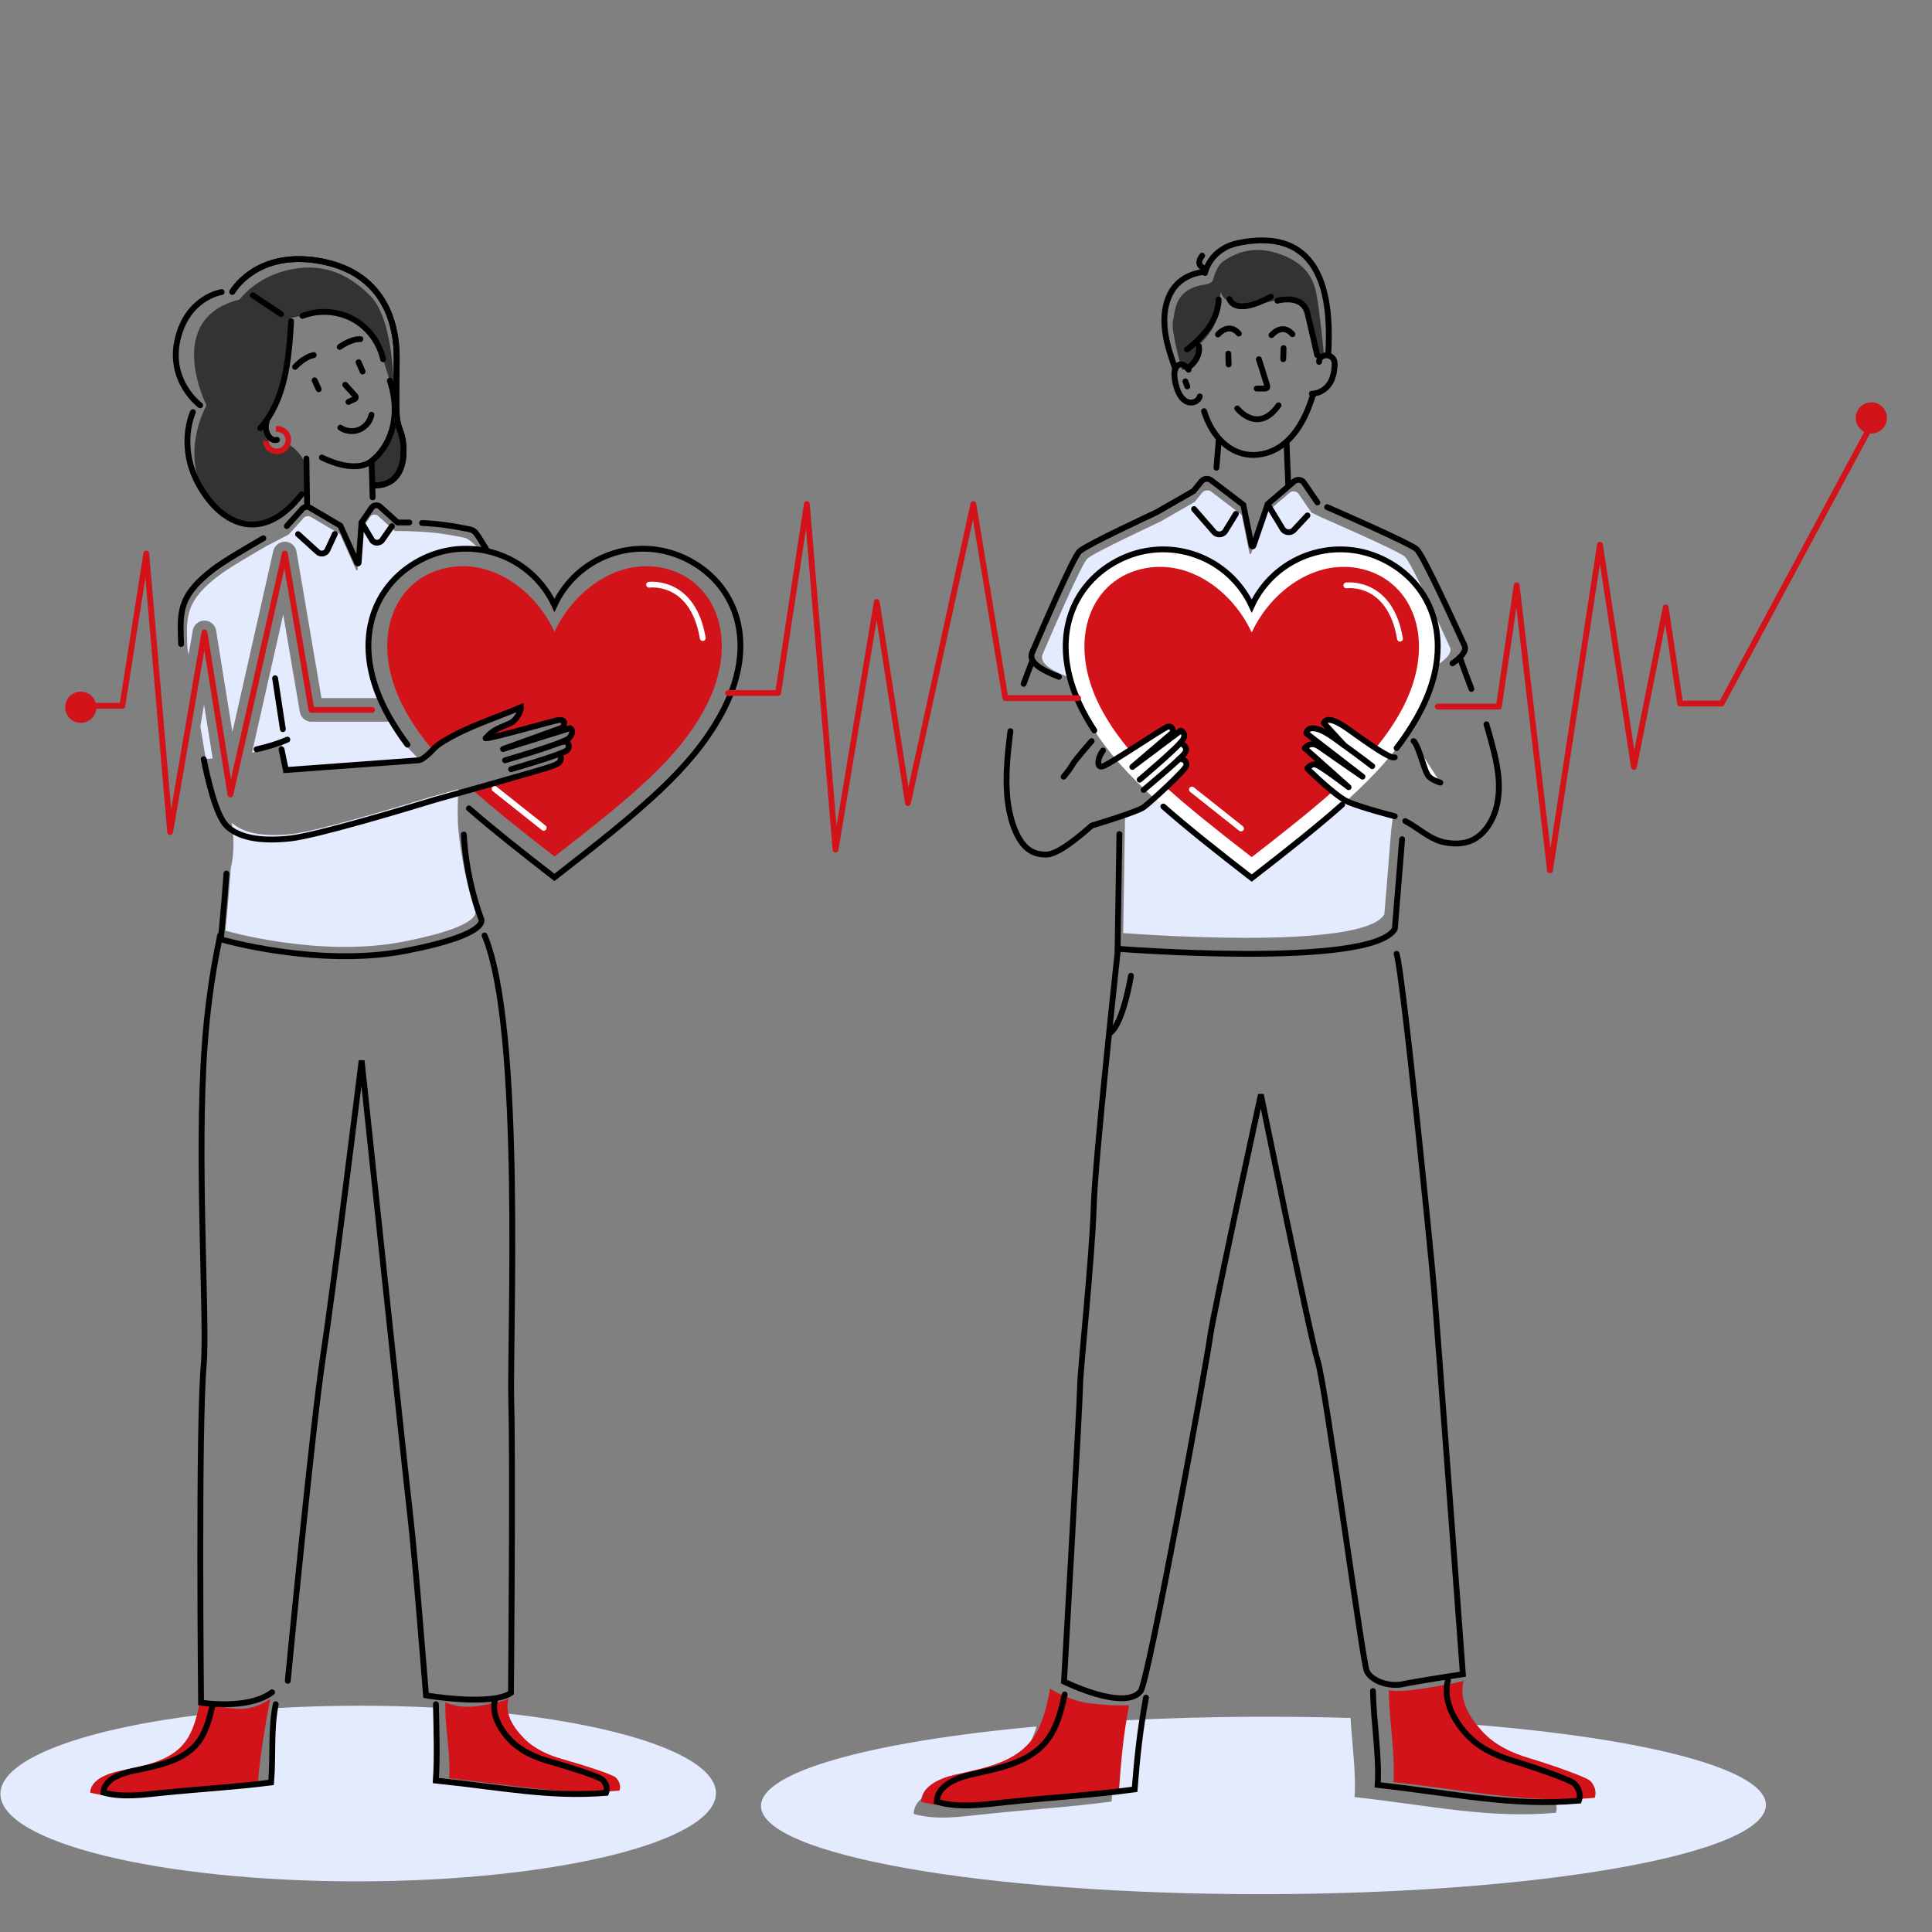 <?xml version="1.0" encoding="UTF-8"?>
<svg width="653px" height="653px" viewBox="0 0 653 653" version="1.1" xmlns="http://www.w3.org/2000/svg" xmlns:xlink="http://www.w3.org/1999/xlink">
    <rect x="0" y="0" width="653" height="653" fill="#808080" stroke="none"/>
    <title>Partner</title>
    <defs>
        <polygon id="path-1" points="0 653.333 1233.279 653.333 1233.279 0 0 0"></polygon>
        <polygon id="path-3" points="0 653.333 1233.279 653.333 1233.279 0 0 0"></polygon>
        <polygon id="path-5" points="0 653.333 1233.279 653.333 1233.279 0 0 0"></polygon>
    </defs>
    <g id="Page-1" stroke="none" stroke-width="1" fill="none" fill-rule="evenodd">
        <g id="Partner" transform="translate(-197, 0)">
            <g id="g8" transform="translate(616.639, 326.667) scale(-1, 1) rotate(-180) translate(-616.639, -326.667) translate(0, 0)">
                <g id="g12-Clipped">
                    <mask id="mask-2" fill="white">
                        <use xlink:href="#path-1"></use>
                    </mask>
                    <g id="path14"></g>
                    <g id="g12" mask="url(#mask-2)">
                        <g transform="translate(454.207, 13.124)" id="g18">
                            <path d="M225.223,58.391 C226.453,55.294 228.429,52.409 230.58,50.042 C234.9,45.287 240.765,42.613 246.665,40.863 C252.567,39.113 265.833,34.609 267.216,33.175 C268.6,31.742 269.393,29.427 268.659,27.501 C245.963,25.51 227.309,29.827 200.627,32.815 C201.169,40.69 199.819,50.562 199.261,59.549 C189.689,59.834 179.845,59.979 169.795,59.969 C153.085,59.951 136.945,59.506 121.693,58.697 C120.097,49.229 119.267,41.367 118.484,31.305 C104,29.355 90.388,28.611 75.26,27.001 C67.357,26.161 59.231,24.901 51.604,27.135 C51.751,32.407 57.904,35.102 63.045,36.273 C72.173,38.353 82.281,40.074 88.321,47.226 C90.629,49.958 92.088,53.23 93.156,56.667 C37.875,51.665 -0.013,41.498 0,29.807 C0.017,13.247 76.067,-0.097 169.86,0 C263.655,0.099 339.675,13.603 339.656,30.162 C339.641,43.295 291.804,54.405 225.223,58.391" id="path20" fill="#E5EBFF"></path>
                        </g>
                    </g>
                </g>
                <g id="g24-Clipped">
                    <mask id="mask-4" fill="white">
                        <use xlink:href="#path-3"></use>
                    </mask>
                    <g id="path26"></g>
                    <g id="g24" mask="url(#mask-4)">
                        <g transform="translate(508.335, 43.109)">
                            <g id="g30" transform="translate(85.012, 485.134)">
                                <path d="M3.094,0.204 C3.094,0.204 -0.685,13.636 0.11,16.644 C0.906,19.65 0.308,27.269 10.652,28.873 C10.652,28.873 13.238,29.073 13.635,30.477 C14.034,31.88 15.028,35.289 17.018,36.692 C19.006,38.096 25.371,42.506 34.719,39.7 C44.068,36.892 47.251,31.88 48.444,26.468 C49.638,21.054 51.228,4.213 51.228,4.213 C51.228,4.213 48.842,3.21 48.046,6.82 C47.251,10.429 48.046,16.242 46.256,19.852 C44.466,23.46 40.383,25.445 36.007,24.042 C31.632,22.638 30.94,22.658 27.162,22.257 C23.382,21.856 17.614,21.856 16.222,26.468 C16.222,26.468 15.426,19.45 14.431,16.242 C13.436,13.034 9.856,9.225 8.464,8.224 C8.464,8.224 7.072,-0.198 5.083,0.004 L3.094,0.204 Z" id="path32" fill="#333333" fill-rule="nonzero"></path>
                            </g>
                            <g id="g34" transform="translate(158.065, 2.067)">
                                <path d="M0.035,35.707 C0.223,25.547 2.215,15.185 1.569,5.821 C28.252,2.834 46.905,-1.483 69.601,0.506 C70.337,2.434 69.543,4.747 68.159,6.181 C66.776,7.615 53.509,12.119 47.609,13.869 C41.708,15.618 35.843,18.294 31.523,23.047 C27.201,27.802 23.583,33.701 25.303,40.151 C25.184,39.633 13.851,37.779 10.023,37.222 C1.845,36.031 -2.63677962e-16,36.903 -2.63677962e-16,36.903 L0.035,35.707 Z" id="path36" fill="#D21319" fill-rule="nonzero"></path>
                            </g>
                            <g id="g38">
                                <path d="M70.265,33.896 C68.24,22.722 67.76,16.748 66.88,5.426 C52.396,3.478 38.783,2.732 23.655,1.123 C15.752,0.282 7.625,-0.978 0,1.256 C0.145,6.53 6.299,9.223 11.441,10.395 C20.568,12.475 30.676,14.196 36.716,21.347 C40.503,25.83 42.02,31.758 43.237,37.498 L43.544,39.504 C43.544,39.504 49.792,35.286 57.729,34.422 C65.879,33.535 70.265,33.896 70.265,33.896" id="path40" fill="#D21319" fill-rule="nonzero"></path>
                            </g>
                            <g id="g42" transform="translate(48.857, 313.445)">
                                <path d="M62.873,0 C93.419,23.667 108.908,36.88 118.789,54.377 C132.693,78.997 124.268,99.872 106.657,108.033 C90.133,115.691 70.531,108.504 62.873,91.98 C55.216,108.504 35.613,115.691 19.089,108.033 C1.479,99.872 -6.947,78.997 6.957,54.377 C16.839,36.88 32.328,23.667 62.873,0" id="path44" fill="#FFFFFF" fill-rule="nonzero"></path>
                            </g>
                            <g id="g46" transform="translate(40.851, 381.252)">
                                <path d="M137.888,10.191 C135.219,15.948 124.83,38.869 122.634,40.843 C120.438,42.815 94.163,54.221 94.163,54.221 L91.064,55.716 L86.786,61.985 C86.071,63.032 84.61,63.227 83.647,62.404 L75.25,55.216 L70.688,41.905 C70.592,41.624 70.187,41.651 70.127,41.941 L67.464,54.971 L57.227,62.772 C56.258,63.512 54.878,63.347 54.108,62.4 L51.619,59.339 L39.85,52.584 C39.85,52.584 17.504,42.225 15.334,40.152 C13.164,38.079 2.89,13.996 0.25,7.947 C-1.053,4.96 2.884,2.461 8.786,0.185 L9.403,1.18423786e-15 C4.554,18.589 12.798,33.6 27.096,40.227 C43.607,47.877 63.192,40.707 70.862,24.209 C70.963,24.4 71.072,24.584 71.176,24.772 C79.027,40.864 98.343,47.789 114.663,40.227 C127.962,34.064 136.015,20.649 133.179,3.849 L134.078,4.497 C136.942,6.488 138.674,8.497 137.888,10.191" id="path48" fill="#E5EBFF" fill-rule="nonzero"></path>
                            </g>
                            <g id="g50" transform="translate(68.299, 293.246)">
                                <path d="M75.399,46.249 C67.081,38.767 56.567,30.376 43.432,20.199 C29.539,30.963 18.772,39.561 10.221,47.387 C7.605,44.357 6.039,43.721 6.039,43.721 L0.627,41.515 L0,1.611 C0,1.611 80.789,-4.795 88.271,7.943 L90.592,36.501 L91.212,41.241 L75.399,46.249 Z" id="path52" fill="#E5EBFF" fill-rule="nonzero"></path>
                            </g>
                            <g id="g54" transform="translate(55.19, 320.52)">
                                <path d="M95.786,96.828 C79.618,102.029 63.408,90.749 56.544,75.94 C49.681,90.749 33.71,102.029 17.302,96.828 C0.718,91.572 -6.035,70.803 6.428,48.736 C8.925,44.313 11.824,40.195 15.313,36.085 C21.01,39.719 27.333,43.871 28.128,44.073 C30.036,44.56 29.974,42.26 29.974,42.26 L18.524,32.485 C18.568,32.439 18.612,32.391 18.656,32.343 L32.537,42.749 C32.537,42.749 34.516,42.075 33.4,39.852 C33.261,39.576 32.928,39.155 32.452,38.632 L32.452,38.632 C32.452,38.632 35.508,37.247 33.86,35.065 C33.554,34.661 32.885,33.983 32.002,33.149 L32.005,33.151 C32.005,33.151 34.7,33.461 34.449,30.941 C34.377,30.219 31.069,26.879 27.602,23.611 C35.132,16.799 44.541,9.3 56.544,0 C67.725,8.663 76.654,15.763 83.91,22.2 C79.722,25.589 75.309,29.985 75.309,29.985 C75.309,29.985 76.281,31.325 77.777,31.376 C78.844,31.412 84.22,27.483 87.233,25.213 C87.282,25.259 87.33,25.303 87.378,25.348 L74.489,36.836 C74.489,36.836 76.273,39.576 79.602,37.193 C81.881,35.563 87.77,31.489 91.265,29.077 C91.306,29.12 91.35,29.161 91.392,29.204 L74.988,41.864 C74.988,41.864 75.465,46.679 84.542,40.161 C85.708,39.324 86.781,38.549 87.77,37.831 L87.77,37.832 L80.944,45.271 C80.944,45.271 81.4,48.791 88.968,43.396 C92.406,40.945 95.692,38.611 98.404,36.839 C101.612,40.699 104.316,44.583 106.661,48.736 C119.122,70.803 112.348,91.5 95.786,96.828" id="path56" fill="#D21319" fill-rule="nonzero"></path>
                            </g>
                            <g id="g58" transform="translate(90.533, 329.218)">
                                <path d="M18.187,1.757 L1.598,14.924 C1.173,15.259 0.553,15.192 0.214,14.764 C-0.125,14.339 -0.054,13.719 0.374,13.38 L16.963,0.213 C17.145,0.069 17.361,2.96059466e-16 17.575,2.96059466e-16 C17.865,2.96059466e-16 18.153,0.127 18.347,0.373 C18.686,0.799 18.614,1.419 18.187,1.757" id="path60" fill="#FFFFFF" fill-rule="nonzero"></path>
                            </g>
                            <g id="g62" transform="translate(142.738, 393.352)">
                                <path d="M0.854,19.996 C0.316,19.924 -0.062,19.431 0.008,18.892 C0.078,18.353 0.56,17.976 1.111,18.043 C1.678,18.116 14.99,19.588 18.15,0.823 C18.23,0.34 18.647,0 19.119,0 C19.174,0 19.228,0.004 19.284,0.015 C19.822,0.104 20.183,0.612 20.092,1.149 C16.606,21.849 1.015,20.015 0.854,19.996" id="path64" fill="#FFFFFF" fill-rule="nonzero"></path>
                            </g>
                        </g>
                    </g>
                </g>
                <g id="g66" transform="translate(682.939, 359.147)" stroke="#D21319" stroke-linecap="round" stroke-linejoin="round" stroke-width="1.971">
                    <polyline id="path68" points="0 55.364 20.681 55.364 26.684 96.365 37.948 0 54.831 110.055 66.312 34.989 77.053 88.888 81.924 56.396 95.941 56.396 146.561 150.589"></polyline>
                </g>
                <g id="g72-Clipped">
                    <mask id="mask-6" fill="white">
                        <use xlink:href="#path-5"></use>
                    </mask>
                    <g id="path74"></g>
                    <g id="g72" mask="url(#mask-6)">
                        <g transform="translate(197.143, 17.451)">
                            <g id="g78" transform="translate(393.389, 511.033)" stroke-linecap="round">
                                <path d="M12.736,32.835 C12.736,32.835 5.261,32.24 1.932,25.437 C-2.736,15.9 2.348,4.627 3.718,0" id="path80" stroke="#000000" stroke-width="1.971"></path>
                            </g>
                            <g id="g82" transform="translate(405.093, 545.496)" stroke-linecap="round">
                                <path d="M1.217,0 C1.217,0 -1.168,0.941 1.084,3.98" id="path84" stroke="#000000" stroke-width="1.971"></path>
                            </g>
                            <g id="g86" transform="translate(407.145, 516.043)" stroke-linecap="round">
                                <path d="M0,27.583 C0,27.583 1.571,35.795 11.457,37.755 C25.683,40.573 44.024,38.209 41.647,0" id="path88" stroke="#000000" stroke-width="1.971"></path>
                            </g>
                            <g id="g90" transform="translate(415.404, 532.353)" stroke-linecap="round">
                                <path d="M0,2.476 C0,2.476 1.448,-3.582 14.013,3.253" id="path92" stroke="#000000" stroke-width="1.971"></path>
                            </g>
                            <g id="g94" transform="translate(431.613, 515.86)" stroke-linecap="round">
                                <path d="M0,18.381 C0,18.381 8.569,20.861 10.199,14.076 C11.828,7.291 13.44,0 13.44,0" id="path96" stroke="#000000" stroke-width="1.971"></path>
                            </g>
                            <g id="g98" transform="translate(432.967, 514.475)" stroke-linecap="round">
                                <line x1="0.721" y1="3.763" x2="0.613" y2="0" id="path100" stroke="#000000" stroke-width="1.971"></line>
                            </g>
                            <g id="g102" transform="translate(414.404, 512.703)" stroke-linecap="round">
                                <line x1="0.605" y1="3.653" x2="0.728" y2="0" id="path104" stroke="#000000" stroke-width="1.971"></line>
                            </g>
                            <g id="g106" transform="translate(429.617, 522.62)" stroke-linecap="round">
                                <path d="M0,0 C0,0 3.58,4.324 7.059,0.315" id="path108" stroke="#000000" stroke-width="1.971"></path>
                            </g>
                            <g id="g110" transform="translate(411.517, 522.829)" stroke-linecap="round">
                                <path d="M0,0 C0,0 3.58,4.325 7.059,0.315" id="path112" stroke="#000000" stroke-width="1.971"></path>
                            </g>
                            <g id="g114" transform="translate(424.608, 504.554)" stroke-linecap="round">
                                <path d="M0.735,9.921 L3.58,0.917 C3.716,0.493 3.431,0.049 2.988,0 L0,0.005" id="path116" stroke="#000000" stroke-width="1.971"></path>
                            </g>
                            <g id="g118" transform="translate(418.042, 494.181)" stroke-linecap="round">
                                <path d="M0,3.642 C0,3.642 6.975,-5.226 13.951,4.713" id="path120" stroke="#000000" stroke-width="1.971"></path>
                            </g>
                            <g id="g122" transform="translate(443.26, 502.805)" stroke-linecap="round">
                                <path d="M2.436,10.759 C2.368,11.652 3.033,12.531 4.013,12.843 C4.995,13.155 6.217,12.877 6.915,12.184 C7.751,11.352 7.76,10.167 7.665,9.1 C7.483,7.043 7.06,4.955 5.835,3.197 C4.609,1.44 2.451,0.056 0,0" id="path124" stroke="#000000" stroke-width="1.971"></path>
                            </g>
                            <g id="g126" transform="translate(396.786, 499.813)" stroke-linecap="round">
                                <path d="M4.803,11.097 C4.11,12.001 3.247,12.989 2.158,12.927 C1.31,12.879 0.592,12.156 0.272,11.313 C-0.046,10.469 -0.034,9.524 0.054,8.619 C0.187,7.237 0.488,5.875 0.944,4.576 C1.568,2.803 2.588,1.047 4.208,0.295 C5.83,-0.457 8.099,0.261 8.578,2.085" id="path128" stroke="#000000" stroke-width="1.971"></path>
                            </g>
                            <g id="g130" transform="translate(400.164, 505.277)" stroke-linecap="round">
                                <line x1="0.345" y1="1.721" x2="0.989" y2="0" id="path132" stroke="#000000" stroke-width="1.971"></line>
                            </g>
                            <g id="g134" transform="translate(406.822, 482.112)" stroke-linecap="round">
                                <path d="M0,14.807 C3,5.161 9.4,0.463 15.557,0.029 C22.233,-0.369 31.68,3.129 36.815,20.347" id="path136" stroke="#000000" stroke-width="1.971"></path>
                            </g>
                            <g id="g138" transform="translate(410.738, 477.803)" stroke-linecap="round">
                                <line x1="1.063" y1="9.6" x2="0.27" y2="0" id="path140" stroke="#000000" stroke-width="1.971"></line>
                            </g>
                            <g id="g142" transform="translate(434.318, 472.002)" stroke-linecap="round">
                                <line x1="0.377" y1="14.484" x2="0.957" y2="0" id="path144" stroke="#000000" stroke-width="1.971"></line>
                            </g>
                            <g id="g146" transform="translate(403.439, 455.265)" stroke-linecap="round">
                                <path d="M0,8.565 L6.707,0.849 C7.732,-0.367 9.636,-0.26 10.52,1.062 L14.141,6.942" id="path148" stroke="#000000" stroke-width="1.971"></path>
                            </g>
                            <g id="g150" transform="translate(348.458, 407.112)" stroke-linecap="round">
                                <path d="M9.327,0 C3.063,2.416 -1.119,5.068 0.265,8.239 C3.068,14.66 13.975,40.225 16.279,42.427 C18.583,44.628 42.303,55.623 42.303,55.623 L54.796,62.793 L57.439,66.044 C58.256,67.049 59.72,67.224 60.749,66.44 L71.617,58.157 L74.444,44.327 C74.507,44.017 74.937,43.989 75.04,44.288 L79.883,58.419 L88.796,66.048 C89.817,66.921 91.369,66.715 92.128,65.604 L96.671,58.948" id="path152" stroke="#000000" stroke-width="1.971"></path>
                            </g>
                            <g id="g154" transform="translate(428.338, 456.003)" stroke-linecap="round">
                                <path d="M0,9.401 L5.139,0.935 C6.023,-0.17 7.651,-0.318 8.719,0.611 L13.432,5.673" id="path156" stroke="#000000" stroke-width="1.971"></path>
                            </g>
                            <g id="g158" transform="translate(448.416, 411.691)" stroke-linecap="round">
                                <path d="M0,52.784 C0,52.784 27.892,40.675 30.224,38.581 C32.555,36.487 43.584,12.155 46.417,6.043 C47.251,4.245 45.412,2.112 42.372,0" id="path160" stroke="#000000" stroke-width="1.971"></path>
                            </g>
                            <g id="g162" transform="translate(345.833, 404.753)" stroke-linecap="round">
                                <path d="M2.713,7.235 C1.809,4.823 0.904,2.411 0,0" id="path164" stroke="#000000" stroke-width="1.971"></path>
                            </g>
                            <g id="g166" transform="translate(447.325, 379.855)" stroke-linecap="round" stroke-linejoin="round">
                                <path d="M6.827,4.154 L0,11.594 C0,11.594 0.456,15.114 8.025,9.718 C15.593,4.324 22.48,-0.559 23.945,0.052" id="path168" stroke="#000000" stroke-width="1.971"></path>
                            </g>
                            <g id="g170" transform="translate(477.628, 371.374)" stroke-linecap="round" stroke-linejoin="round">
                                <path d="M0,14.037 C0,14.037 0.683,14.009 2.464,8.713 C4.287,3.296 4.035,3.967 4.86,2.48 C5.684,0.995 9.053,0 9.053,0" id="path172" stroke="#000000" stroke-width="1.971" fill="#FFFFFF" fill-rule="nonzero"></path>
                            </g>
                            <g id="g174" transform="translate(474.832, 350.784)" stroke-linecap="round">
                                <path d="M0,7.593 C4.604,5.197 8.335,1.3 13.439,0.356 C16.524,-0.214 19.828,-0.199 22.665,1.142 C24.599,2.057 26.223,3.549 27.507,5.26 C30.708,9.526 31.82,15.073 31.623,20.404 C31.427,25.736 30.028,30.94 28.637,36.089 C28.311,37.301 27.9,38.725 27.435,40.285" id="path176" stroke="#000000" stroke-width="1.971"></path>
                            </g>
                            <g id="g178" transform="translate(401.033, 517.803)" stroke-linecap="round">
                                <path d="M10.703,16.864 C10.703,16.864 10.9,11.725 6.773,6.577 C2.872,1.711 0,0 0,0" id="path180" stroke="#000000" stroke-width="1.971"></path>
                            </g>
                            <g id="g182" transform="translate(401.624, 511.74)" stroke-linecap="round">
                                <path d="M0,0 C0,0 4.136,2.757 3.447,7.189" id="path184" stroke="#000000" stroke-width="1.971"></path>
                            </g>
                            <g id="g186" transform="translate(440.871, 359.997)" stroke-linecap="round" stroke-linejoin="round">
                                <path d="M22.787,16.931 C22.787,16.931 19.131,19.824 10.053,26.341 C0.976,32.859 0.499,28.045 0.499,28.045 L19.493,13.385 C19.493,13.385 8.443,20.992 5.113,23.375 C1.784,25.756 0,23.016 0,23.016 L14.804,9.824 C14.804,9.824 4.784,17.607 3.288,17.556 C1.792,17.505 0.82,16.165 0.82,16.165 C0.82,16.165 10.225,6.795 14.608,4.869 C18.989,2.944 30.399,0 30.399,0" id="path188" stroke="#000000" stroke-width="1.971"></path>
                            </g>
                            <g id="g190" transform="translate(493.286, 403.033)" stroke-linecap="round">
                                <path d="M3.895,0 C2.077,4.896 1.083,7.384 0,10.677" id="path192" stroke="#000000" stroke-width="1.971"></path>
                            </g>
                            <g id="g194" transform="translate(377.595, 313.493)" stroke-linecap="round">
                                <path d="M0.609,40.484 L9.62193264e-16,1.709 C9.62193264e-16,1.709 85.763,-5.089 93.703,8.431 L96.168,38.747" id="path196" stroke="#000000" stroke-width="1.971"></path>
                            </g>
                            <g id="g198" transform="translate(359.485, 61.874)" stroke-linecap="round">
                                <path d="M18.255,253.527 C17.235,243.515 10.516,182.293 10.043,166.217 C9.531,148.816 5.432,110.533 5.432,105.561 C5.432,100.589 2.36847573e-15,5.653 2.36847573e-15,5.653 C2.36847573e-15,5.653 20.404,-4.488 25.887,2.395 C28.539,5.725 48.308,113.947 49.332,121.901 C50.356,129.857 66.545,204.072 66.545,204.072 C66.545,204.072 83.095,122.397 85.761,113.945 C88.428,105.493 100.872,12.824 102.287,9.344 C103.701,5.864 109.901,3.777 114.511,4.772 C119.121,5.767 134.813,8.153 134.813,8.153 C134.813,8.153 126.139,125.363 125.115,137.792 C124.089,150.221 114.372,246.524 112.4,251.619" id="path200" stroke="#000000" stroke-width="1.971"></path>
                            </g>
                            <g id="g202" transform="translate(375.032, 286.733)" stroke-linecap="round">
                                <path d="M7.08,19.353 C7.08,19.353 4.491,3.213 0,0" id="path204" stroke="#000000" stroke-width="1.971"></path>
                            </g>
                            <g id="g206" transform="translate(316.472, 25.659)" stroke-linecap="round">
                                <path d="M70.72,36.446 C68.695,25.271 67.76,16.748 66.879,5.426 C52.395,3.476 38.783,2.731 23.655,1.122 C15.752,0.282 7.625,-0.978 0,1.256 C0.145,6.528 6.299,9.223 11.441,10.394 C20.568,12.474 30.676,14.195 36.716,21.347 C40.503,25.83 42.02,31.756 43.237,37.498" id="path208" stroke="#000000" stroke-width="1.971"></path>
                            </g>
                            <g id="g210" transform="translate(463.906, 26.773)" stroke-linecap="round">
                                <path d="M25.32,41.104 C23.601,34.652 27.22,27.803 31.54,23.048 C35.861,18.295 41.727,15.619 47.627,13.869 C53.527,12.12 66.795,7.616 68.177,6.181 C69.56,4.748 70.355,2.435 69.619,0.507 C46.924,-1.484 28.269,2.833 1.587,5.821 C2.232,15.185 0.187,27.388 0,37.548" id="path212" stroke="#000000" stroke-width="1.971"></path>
                            </g>
                            <g id="g214" transform="translate(360.05, 383.03)" stroke-linecap="round">
                                <path d="M111.845,0 C114.456,3.387 116.743,6.827 118.789,10.449 C132.693,35.071 124.267,55.945 106.656,64.107 C90.133,71.764 70.531,64.576 62.873,48.053 C55.216,64.576 35.613,71.764 19.089,64.107 C1.479,55.945 -6.947,35.071 6.957,10.449 C7.82,8.923 8.725,7.428 9.68,5.955" id="path216" stroke="#000000" stroke-width="1.971"></path>
                            </g>
                            <g id="g218" transform="translate(393.05, 339.102)" stroke-linecap="round">
                                <path d="M0,24.185 C7.976,17.157 17.736,9.404 29.873,0 C42.371,9.684 52.348,17.617 60.452,24.809" id="path220" stroke="#000000" stroke-width="1.971"></path>
                            </g>
                            <g id="g222" transform="translate(359.351, 373.366)" stroke-linecap="round">
                                <path d="M0,0 C0,0 1.997,2.276 2.961,4.031 C3.924,5.784 9.476,12.031 9.476,12.031" id="path224" stroke="#000000" stroke-width="1.971"></path>
                            </g>
                            <g id="g226" transform="translate(371.07, 372.359)" stroke-linecap="round" stroke-linejoin="round">
                                <path d="M13.994,0 C13.994,0 27.595,11.448 28.711,13.671 C29.827,15.893 27.849,16.568 27.849,16.568 L11.505,4.315 L25.286,16.077 C25.286,16.077 25.347,18.379 23.439,17.892 C22.014,17.528 2.779,4.441 1.318,4.475 C1.318,4.475 -0.123,4.008 0.009,6.021 C0.141,8.036 1.606,9.864 1.606,9.864" id="path228" stroke="#000000" stroke-width="1.971"></path>
                            </g>
                            <g id="g230" transform="translate(340.055, 347.051)" stroke-linecap="round" stroke-linejoin="round">
                                <path d="M58.331,32.278 C58.331,32.278 61.025,32.588 60.774,30.069 C60.637,28.677 48.506,17.576 46.334,15.986 C44.162,14.397 28.771,9.78 28.771,9.78 C25.213,6.637 17.67,0.126 13.591,0.006 C11.309,-0.06 8.946,0.396 6.857,2.21 C3.022,5.538 0.757,12.974 0.186,20.225 C-0.385,27.476 0.462,34.677 1.305,41.714" id="path232" stroke="#000000" stroke-width="1.971"></path>
                            </g>
                            <g id="g234" transform="translate(386.389, 368.907)" stroke-linecap="round">
                                <path d="M12.444,15.903 C12.444,15.903 15.5,14.517 13.851,12.336 C12.203,10.153 0,0 0,0" id="path236" stroke="#000000" stroke-width="1.971"></path>
                            </g>
                            <g id="g238" transform="translate(0, 0)">
                                <path d="M167.04,57.175 C167.663,53.616 169.929,50.19 172.496,47.574 C176.151,43.848 181.112,41.751 186.103,40.38 C191.093,39.008 202.315,35.479 203.485,34.355 C204.655,33.232 205.327,31.419 204.704,29.908 C185.508,28.348 169.729,31.732 147.159,34.072 C147.679,41.064 147.389,50.886 147.223,58.687 C138.744,59.14 129.933,59.376 120.887,59.367 C111.228,59.358 101.836,59.068 92.831,58.534 C91.428,50.138 92.224,41.96 91.496,33.431 C79.219,31.86 67.683,31.244 54.86,29.942 C48.161,29.26 41.273,28.247 34.815,30.004 C34.948,34.186 40.167,36.332 44.527,37.271 C52.264,38.936 60.833,40.319 65.964,46 C68.679,49.004 70.021,52.823 71.001,56.679 C29.115,51.971 -0.012,41.584 0,29.558 C0.019,13.163 54.169,-0.07 120.951,0 C187.732,0.07 241.855,13.416 241.837,29.81 C241.824,42.191 210.929,52.768 167.04,57.175" id="path240" fill="#E5EBFF"></path>
                            </g>
                            <g id="g242" transform="translate(76.074, 315.835)">
                                <path d="M78.725,39.437 C78.335,43.436 78.473,48.943 78.696,53.301 C73.329,51.792 69.368,50.687 69.368,50.687 C61.051,48.136 31.264,39.128 22.524,38.164 C12.6,37.069 5.859,38.533 2.125,42.004 C3.577,32.525 1.808,26.784 1.808,26.784 C1.368,19.721 0,5.491 0,5.491 C0,5.491 31.576,-3.751 59.937,1.745 C74.117,4.493 80.205,7.135 82.748,9.088 C85.291,11.041 84.288,12.308 84.288,12.308 C84.288,12.308 80.217,24.188 78.725,39.437" id="path244" fill="#E5EBFF" fill-rule="nonzero"></path>
                            </g>
                            <g id="g246" transform="translate(150.343, 30.257)">
                                <path d="M0.029,27.984 C0.188,20.021 1.873,11.901 1.327,4.562 C23.897,2.221 39.676,-1.163 58.872,0.397 C59.495,1.908 58.823,3.721 57.653,4.845 C56.483,5.968 45.261,9.498 40.271,10.869 C35.279,12.24 30.319,14.337 26.664,18.062 C23.009,21.789 19.948,26.41 21.403,31.466 C21.301,31.06 14.121,29.414 10.884,28.977 C3.967,28.044 -2.04466069e-15,30.309 -2.04466069e-15,30.309 L0.029,27.984 Z" id="path248" fill="#D21319" fill-rule="nonzero"></path>
                            </g>
                            <g id="g250" transform="translate(30.341, 29.016)">
                                <path d="M60.864,32.706 C59.128,23.842 57.448,13.385 56.681,4.405 C44.404,2.834 32.868,2.218 20.044,0.915 C13.347,0.234 6.459,-0.779 0,0.978 C0.133,5.159 5.352,7.306 9.712,8.245 C17.449,9.91 26.019,11.293 31.149,16.974 C34.367,20.535 35.663,25.238 36.704,29.791 L36.968,31.382 C36.968,31.382 42.256,30.011 48.981,29.341 C55.885,28.653 60.864,32.706 60.864,32.706" id="path252" fill="#D21319" fill-rule="nonzero"></path>
                            </g>
                            <g id="g254" transform="translate(65.445, 457.786)">
                                <path d="M15.389,76.859 C-10.615,70.375 4.205,41.1 4.205,41.1 C4.205,41.1 -5.891,23.36 5.642,8.4 C17.177,-6.56 26.461,2.443 30.854,5.302 C34.053,7.383 37.077,9.515 37.978,13.23 C38.314,14.618 38.236,16.975 38.098,18.598 C37.59,24.568 32.382,27.639 32.382,27.639 C25.048,23.046 25.052,29.947 25.052,29.947 C23.642,31.134 24.62,35.259 24.62,35.259 C33.786,47.158 32.81,70.644 32.81,70.644 L42.378,72.68 C42.378,72.68 59.37,74.62 63.894,56.671 L67.497,45.147 C67.497,45.147 67.841,69.675 59.673,77.984 C51.504,86.294 42.42,89.427 31.434,86.751 C20.449,84.075 15.389,76.859 15.389,76.859" id="path256" fill="#333333" fill-rule="nonzero"></path>
                            </g>
                            <g id="g258" transform="translate(125.453, 471.837)">
                                <path d="M0,8.24 L0.289,0.018 C0.289,0.018 6.191,-0.364 7.857,2.37 C9.525,5.106 10.887,11.737 10.104,16.944 C9.32,22.152 7.857,22.802 7.857,22.802 C7.857,22.802 6.033,16.717 4.147,13.57 C2.261,10.422 0,8.24 0,8.24" id="path260" fill="#333333" fill-rule="nonzero"></path>
                            </g>
                            <g id="g262" transform="translate(88.732, 482.355)">
                                <path d="M4.363,7.648 C5.159,7.639 6.373,7.291 6.932,6.639 C7.957,5.438 7.815,3.626 6.615,2.599 C6.061,2.127 5.365,1.886 4.643,1.914 C4.605,1.915 4.567,1.918 4.527,1.92 C3.764,1.98 3.071,2.334 2.573,2.916 C2.188,3.367 1.976,3.916 1.921,4.495 L0.089,4.567 L0,4.57 C0.045,3.508 0.419,2.495 1.119,1.674 C1.948,0.704 3.104,0.115 4.377,0.015 C5.653,-0.085 6.885,0.315 7.856,1.144 C9.859,2.856 10.096,5.878 8.385,7.88 C7.484,8.935 6.223,9.5 4.935,9.551 C4.901,9.551 4.441,9.559 4.408,9.56 L4.363,7.648 Z" id="path264" fill="#D21319" fill-rule="nonzero"></path>
                            </g>
                            <g id="g266" transform="translate(85.036, 376.168)">
                                <path d="M46.44,15.765 L20.096,15.765 C18.145,15.765 16.48,17.172 16.153,19.093 L10.547,52.032 L0,5.34 C4.203,6.207 8.083,7.344 9.876,8.785 L12.099,0 L55.248,3.168 C55.248,3.168 55.519,3.348 55.921,3.628 L51.487,8.223 C49.64,10.681 47.975,13.181 46.44,15.765" id="path268" fill="#E5EBFF" fill-rule="nonzero"></path>
                            </g>
                            <g id="g270" transform="translate(67.577, 379.319)">
                                <path d="M1.247,18.389 L0,11.135 L1.84,0 C1.84,0 2.725,0.072 4.159,0.221 L1.247,18.389 Z" id="path272" fill="#E5EBFF" fill-rule="nonzero"></path>
                            </g>
                            <g id="g274" transform="translate(63.053, 388.47)">
                                <path d="M96.68,63.808 C96.149,64.347 95.354,64.932 94.785,65.273 C94.32,65.551 93.78,65.667 93.248,65.773 C87.801,66.875 83.757,67.48 78.206,67.743 L74.096,67.909 L70.288,67.909 L64.818,72.829 C64.077,73.679 62.764,73.697 61.998,72.869 L58.609,67.909 L57.664,54.836 C57.608,54.577 57.246,54.559 57.162,54.809 L51.748,66.875 L41.874,72.687 C40.94,73.237 39.737,72.948 39.156,72.031 L34.397,66.755 L26.788,62.795 C22.524,60.295 14.025,55.472 10.152,52.415 C6.345,49.411 2.608,45.949 1.02,41.409 C-0.083,38.253 -0.051,34.837 0.041,31.501 C0.069,30.513 0.101,29.525 0.136,28.537 L0.545,26.065 L1.965,34.336 C2.294,36.256 3.961,37.659 5.906,37.659 L5.929,37.659 C7.886,37.648 9.548,36.224 9.857,34.292 L15.354,0 L29.177,61.209 C29.6,63.072 31.298,64.344 33.186,64.327 C35.096,64.275 36.702,62.881 37.022,60.999 L45.454,11.463 L64.372,11.463 C55.677,32.603 63.501,51.727 78.84,58.835 C85.23,61.796 92.101,62.439 98.506,61.115 C98.61,61.537 98.666,61.768 98.666,61.768 C97.936,62.787 97.56,62.916 96.68,63.808" id="path276" fill="#E5EBFF" fill-rule="nonzero"></path>
                            </g>
                            <g id="g278" transform="translate(627.081, 489.364)">
                                <path d="M10.552,5.276 C10.552,2.363 8.189,0 5.276,0 C2.363,0 0,2.363 0,5.276 C0,8.189 2.363,10.552 5.276,10.552 C8.189,10.552 10.552,8.189 10.552,5.276" id="path280" fill="#D21319" fill-rule="nonzero"></path>
                            </g>
                            <g id="g282" transform="translate(130.739, 346.397)">
                                <path d="M95.786,96.828 C79.618,102.029 63.408,90.749 56.544,75.94 C49.681,90.749 33.71,102.029 17.302,96.828 C0.718,91.572 -6.035,70.803 6.428,48.736 C8.936,44.295 11.849,40.161 15.356,36.035 C16.176,36.9 17.104,37.795 19.326,39.123 C27.482,43.997 36.386,46.748 45.154,50.432 C45.289,48.821 43.298,45.889 41.825,45.176 C38.153,43.397 35.964,43.163 33.268,39.975 C34.516,39.593 56.808,46.092 58.122,46.147 C61.182,46.271 59.161,43.532 59.161,43.532 L43.426,37.864 L43.834,37.779 L61.805,43.364 C61.805,43.364 63.552,42.519 61.521,40.068 C61.238,39.727 60.178,39.215 58.681,38.616 L58.682,38.615 C58.682,38.615 60.622,39.239 61.132,38.172 C61.452,37.501 61.524,36.465 60.617,35.8 C60.27,35.547 59.454,35.184 58.357,34.761 L58.358,34.761 C59.618,31.537 56.909,31.157 56.045,30.677 C55.186,30.2 40.033,25.884 28.648,22.675 C36,16.111 45.086,8.877 56.544,0 C83.921,21.212 97.805,33.055 106.661,48.736 C119.122,70.803 112.348,91.5 95.786,96.828" id="path284" fill="#D21319" fill-rule="nonzero"></path>
                            </g>
                            <g id="g286" transform="translate(166.052, 355.095)">
                                <path d="M18.187,1.757 L1.598,14.924 C1.173,15.259 0.553,15.192 0.214,14.764 C-0.125,14.339 -0.054,13.719 0.374,13.38 L16.963,0.213 C17.145,0.069 17.361,2.96059466e-16 17.575,2.96059466e-16 C17.865,2.96059466e-16 18.153,0.127 18.347,0.373 C18.686,0.799 18.614,1.419 18.187,1.757" id="path288" fill="#FFFFFF" fill-rule="nonzero"></path>
                            </g>
                            <g id="g290" transform="translate(218.257, 419.23)">
                                <path d="M0.854,19.996 C0.316,19.924 -0.062,19.431 0.008,18.892 C0.078,18.353 0.56,17.976 1.111,18.043 C1.678,18.116 14.99,19.588 18.15,0.823 C18.23,0.34 18.647,0 19.119,0 C19.174,0 19.228,0.004 19.284,0.015 C19.822,0.104 20.183,0.612 20.092,1.149 C16.606,21.849 1.015,20.015 0.854,19.996" id="path292" fill="#FFFFFF" fill-rule="nonzero"></path>
                            </g>
                            <g id="g294" transform="translate(124.376, 339.322)" stroke-linecap="round">
                                <path d="M33.989,23.319 C41.78,16.52 51.233,9.019 62.874,0 C93.42,23.667 108.909,36.88 118.79,54.377 C132.694,78.997 124.268,99.872 106.657,108.033 C90.134,115.691 70.532,108.504 62.874,91.98 C55.217,108.504 35.613,115.691 19.09,108.033 C1.48,99.872 -6.947,78.997 6.957,54.377 C8.813,51.091 10.868,47.956 13.181,44.875" id="path296" stroke="#000000" stroke-width="1.971"></path>
                            </g>
                            <g id="g298" transform="translate(27.149, 354.665)" stroke-linecap="round" stroke-linejoin="round">
                                <polyline id="path300" stroke="#D21319" stroke-width="1.971" points="98.451 41.268 77.981 41.268 68.983 94.133 50.589 12.693 41.811 67.464 30.221 0 22.144 94.133 14.067 42.659 0 42.659"></polyline>
                            </g>
                            <g id="g302" transform="translate(96.8, 445.438)" stroke-linecap="round">
                                <path d="M0,12.646 L4.963,18.15 C5.569,19.105 6.824,19.408 7.8,18.834 L18.099,12.772 L23.747,0.186 C23.833,-0.076 24.211,-0.056 24.269,0.214 L25.255,13.85 L28.791,19.024 C29.588,19.888 30.959,19.868 31.732,18.982 L37.436,13.85 L41.409,13.85" id="path304" stroke="#000000" stroke-width="1.971"></path>
                            </g>
                            <g id="g306" transform="translate(100.576, 448.773)" stroke-linecap="round">
                                <path d="M0,6.579 L6.624,0.565 C7.641,-0.386 9.285,-0.098 9.917,1.143 L12.459,6.627" id="path308" stroke="#000000" stroke-width="1.971"></path>
                            </g>
                            <g id="g310" transform="translate(122.055, 452.455)" stroke-linecap="round">
                                <path d="M0,6.833 L3.709,0.628 C4.592,-0.243 6.021,-0.203 6.855,0.715 L10.263,5.587" id="path312" stroke="#000000" stroke-width="1.971"></path>
                            </g>
                            <g id="g314" transform="translate(92.844, 389.436)" stroke-linecap="round">
                                <line x1="2.616" y1="0" x2="0" y2="17.201" id="path316" stroke="#000000" stroke-width="1.971"></line>
                            </g>
                            <g id="g318" transform="translate(74.503, 312.686)" stroke-linecap="round">
                                <path d="M82.117,41.137 C82.98,25.177 87.92,12.838 87.92,12.838 C87.92,12.838 88.965,11.517 86.313,9.479 C83.66,7.442 77.311,4.687 62.519,1.821 C32.937,-3.913 0,5.727 0,5.727 C0,5.727 1.427,20.571 1.885,27.938" id="path320" stroke="#000000" stroke-width="1.971"></path>
                            </g>
                            <g id="g322" transform="translate(147.159, 29.512)" stroke-linecap="round">
                                <path d="M20.075,32.212 C18.62,27.156 21.681,21.788 25.336,18.062 C28.991,14.336 33.952,12.24 38.943,10.868 C43.933,9.497 55.156,5.968 56.325,4.844 C57.496,3.72 58.168,1.908 57.545,0.397 C38.348,-1.163 22.569,2.22 0,4.561 C0.545,11.9 0.197,22.385 0.039,30.348" id="path324" stroke="#000000" stroke-width="1.971"></path>
                            </g>
                            <g id="g326" transform="translate(34.815, 29.026)" stroke-linecap="round">
                                <path d="M58.229,30.833 C56.493,21.969 57.447,13.384 56.68,4.405 C44.403,2.833 32.867,2.219 20.044,0.915 C13.347,0.235 6.457,-0.78 0,0.979 C0.133,5.159 5.352,7.307 9.711,8.245 C17.449,9.909 26.017,11.293 31.149,16.975 C34.365,20.535 35.663,25.237 36.704,29.792" id="path328" stroke="#000000" stroke-width="1.971"></path>
                            </g>
                            <g id="g330" transform="translate(86.577, 382.618)" stroke-linecap="round">
                                <path d="M0,0 C3.795,0.887 7.381,1.936 10.401,3.288" id="path332" stroke="#000000" stroke-width="1.971"></path>
                            </g>
                            <g id="g334" transform="translate(60.921, 418.219)" stroke-linecap="round">
                                <path d="M27.942,35.735 C23.494,33.127 14.629,28.096 10.589,24.908 C6.618,21.775 2.72,18.163 1.064,13.427 C-0.087,10.135 -0.054,6.572 0.044,3.093 C0.072,2.061 0.105,1.031 0.142,0" id="path336" stroke="#000000" stroke-width="1.971"></path>
                            </g>
                            <g id="g338" transform="translate(67.559, 59.859)" stroke-linecap="round">
                                <path d="M24.264,4.051 C16.142,-2.052 0.258,0.552 0.258,0.552 C0.258,0.552 -0.726,93.375 1.148,114.604 C2.44,129.232 -1.351,185.139 1.532,223.379 C3.142,244.744 6.232,256.839 6.666,259.841" id="path340" stroke="#000000" stroke-width="1.971"></path>
                            </g>
                            <g id="g342" transform="translate(97.125, 61.411)" stroke-linecap="round">
                                <path d="M0,6.366 C0,6.366 8.311,92.332 11.912,115.91 C15.513,139.487 24.957,216.026 24.957,216.026 C24.957,216.026 39.524,78.263 41.325,62.795 C43.127,47.326 46.715,1.454 46.715,1.454 C46.715,1.454 68.843,-2.321 75.437,2.295 C75.437,2.295 76.141,79.808 75.54,100.432 C74.94,121.055 79.677,227.06 66.509,258.29" id="path344" stroke="#000000" stroke-width="1.971"></path>
                            </g>
                            <g id="g346" transform="translate(142.497, 450.416)" stroke-linecap="round" stroke-linejoin="round">
                                <path d="M0,8.697 C5.789,8.424 10.008,7.793 15.689,6.644 C16.243,6.532 16.808,6.412 17.292,6.121 C17.887,5.765 18.307,5.188 18.711,4.625 C19.473,3.563 20.887,1.061 21.649,0" id="path348" stroke="#000000" stroke-width="1.971"></path>
                            </g>
                            <g id="g350" transform="translate(108.646, 478.279)" stroke-linecap="round">
                                <path d="M0,2.97 C0,2.97 10.935,-2.844 16.807,1.797 C22.68,6.44 27.175,16.085 22.98,28.949" id="path352" stroke="#000000" stroke-width="1.971"></path>
                            </g>
                            <g id="g354" transform="translate(124.962, 467.778)" stroke-linecap="round">
                                <line x1="0.491" y1="12.299" x2="0.842" y2="0" id="path356" stroke="#000000" stroke-width="1.971"></line>
                            </g>
                            <g id="g358" transform="translate(102.876, 464.686)" stroke-linecap="round">
                                <line x1="0.547" y1="16.208" x2="0.787" y2="0" id="path360" stroke="#000000" stroke-width="1.971"></line>
                            </g>
                            <g id="g362" transform="translate(89.689, 487.134)" stroke-linecap="round">
                                <path d="M0.272,6.082 C-0.787,3.086 1.427,-0.659 3.808,0.099" id="path364" stroke="#000000" stroke-width="1.971"></path>
                            </g>
                            <g id="g366" transform="translate(102.091, 514.458)" stroke-linecap="round">
                                <path d="M27.248,0 C26.008,5.725 22.163,10.833 17.003,13.609 C11.843,16.384 5.461,16.777 0,14.656" id="path368" stroke="#000000" stroke-width="1.971"></path>
                            </g>
                            <g id="g370" transform="translate(87.822, 491.167)" stroke-linecap="round">
                                <path d="M10.433,36.123 C9.673,23.361 8.497,9.552 0,0" id="path372" stroke="#000000" stroke-width="1.971"></path>
                            </g>
                            <g id="g374" transform="translate(85.3, 529.72)" stroke-linecap="round">
                                <path d="M0,6.365 C3.177,4.244 6.353,2.121 9.531,0" id="path376" stroke="#000000" stroke-width="1.971"></path>
                            </g>
                            <g id="g378" transform="translate(121.049, 510.31)" stroke-linecap="round">
                                <line x1="0" y1="3.151" x2="1.369" y2="0" id="path380" stroke="#000000" stroke-width="1.971"></line>
                            </g>
                            <g id="g382" transform="translate(106.188, 504.315)" stroke-linecap="round">
                                <line x1="0" y1="3.036" x2="1.383" y2="0" id="path384" stroke="#000000" stroke-width="1.971"></line>
                            </g>
                            <g id="g386" transform="translate(116.536, 500.034)" stroke-linecap="round">
                                <path d="M1.095,0 L3.243,1.009 C3.616,1.184 3.713,1.668 3.439,1.975 L0,5.799" id="path388" stroke="#000000" stroke-width="1.971"></path>
                            </g>
                            <g id="g390" transform="translate(99.593, 511.885)" stroke-linecap="round">
                                <path d="M0,0 C0,0 2.993,3.372 6.292,3.979" id="path392" stroke="#000000" stroke-width="1.971"></path>
                            </g>
                            <g id="g394" transform="translate(114.698, 518.624)" stroke-linecap="round">
                                <path d="M0,0 C0,0 3.604,2.708 6.959,2.647" id="path396" stroke="#000000" stroke-width="1.971"></path>
                            </g>
                            <g id="g398" transform="translate(114.896, 490.169)" stroke-linecap="round">
                                <path d="M0,1.164 C1.856,-0.1 4.356,-0.357 6.431,0.503 C8.505,1.363 10.091,3.314 10.508,5.52" id="path400" stroke="#000000" stroke-width="1.971"></path>
                            </g>
                            <g id="g402" transform="translate(59.265, 498.887)" stroke-linecap="round">
                                <path d="M15.503,38.279 C15.503,38.279 4.022,36.653 0.646,22.385 C-2.732,8.119 8.242,0 8.242,0" id="path404" stroke="#000000" stroke-width="1.971"></path>
                            </g>
                            <g id="g406" transform="translate(63.193, 458.596)" stroke-linecap="round">
                                <path d="M1.863,37.984 C1.863,37.984 -3.581,26.439 4.145,12.972 C11.872,-0.495 25.467,-6.604 38.617,10.221" id="path408" stroke="#000000" stroke-width="1.971"></path>
                            </g>
                            <g id="g410" transform="translate(78.371, 471.829)" stroke-linecap="round">
                                <path d="M0,65.417 C0,65.417 7.513,78.778 27.515,76.152 C47.516,73.525 55.68,59.757 55.567,42.629 C55.453,25.5 54.995,22.981 56.824,18.34 C58.652,13.698 59.617,-0.699 47.371,0.026" id="path412" stroke="#000000" stroke-width="1.971"></path>
                            </g>
                            <g id="g414" transform="translate(164.005, 378.906)" stroke-linecap="round" stroke-linejoin="round">
                                <path d="M6.537,0 C6.537,0 26.852,5.867 28.253,7.559 C30.285,10.011 28.539,10.856 28.539,10.856 L5.873,3.812 L25.895,11.024 C25.895,11.024 27.916,13.763 24.856,13.637 C23.54,13.584 1.249,7.085 0,7.467" id="path416" stroke="#000000" stroke-width="1.971"></path>
                            </g>
                            <g id="g418" transform="translate(172.602, 375.892)" stroke-linecap="round">
                                <path d="M16.819,9.12 C16.819,9.12 18.76,9.744 19.268,8.677 C19.588,8.007 19.66,6.971 18.753,6.305 C16.795,4.869 0,0 0,0" id="path420" stroke="#000000" stroke-width="1.971"></path>
                            </g>
                            <g id="g422" transform="translate(95.014, 375.621)" stroke-linecap="round">
                                <path d="M0,6.997 L1.457,0 L46.465,3.304 L47.3,3.595 C51.4,6.243 50.417,7.131 55.051,9.9 C63.207,14.775 72.111,17.525 80.879,21.209 C81.013,19.599 79.023,16.665 77.549,15.952 C73.877,14.175 71.688,13.94 68.992,10.752" id="path424" stroke="#000000" stroke-width="1.971"></path>
                            </g>
                            <g id="g426" transform="translate(68.721, 352.122)" stroke-linecap="round">
                                <path d="M0,27.17 C1.205,21.028 4.068,8.296 7.677,4.674 C11.501,0.837 18.643,-0.8 29.276,0.373 C38.393,1.378 69.463,10.776 78.139,13.436 C78.139,13.436 116.679,24.184 118.063,24.953 C118.927,25.433 121.636,25.813 120.376,29.037" id="path428" stroke="#000000" stroke-width="1.971"></path>
                            </g>
                            <g id="g430" transform="translate(78.371, 471.829)" stroke-linecap="round">
                                <path d="M0,65.417 C0,65.417 7.513,78.778 27.515,76.152 C47.516,73.525 55.68,59.757 55.567,42.629 C55.453,25.5 54.995,22.981 56.824,18.34 C58.652,13.698 59.617,-0.699 47.371,0.026" id="path432" stroke="#000000" stroke-width="1.971"></path>
                            </g>
                            <g id="g434" transform="translate(245.955, 348.719)" stroke-linecap="round" stroke-linejoin="round">
                                <polyline id="path436" stroke="#D21319" stroke-width="1.971" points="118.293 51.199 93.699 51.199 82.887 116.785 60.787 15.748 50.237 83.699 36.312 0 26.608 116.785 16.903 52.924 0 52.924"></polyline>
                            </g>
                            <g id="g438" transform="translate(21.874, 391.554)">
                                <path d="M10.552,5.276 C10.552,2.363 8.189,0 5.276,0 C2.363,0 0,2.363 0,5.276 C0,8.189 2.363,10.552 5.276,10.552 C8.189,10.552 10.552,8.189 10.552,5.276" id="path440" fill="#D21319" fill-rule="nonzero"></path>
                            </g>
                        </g>
                    </g>
                </g>
            </g>
        </g>
    </g>
</svg>